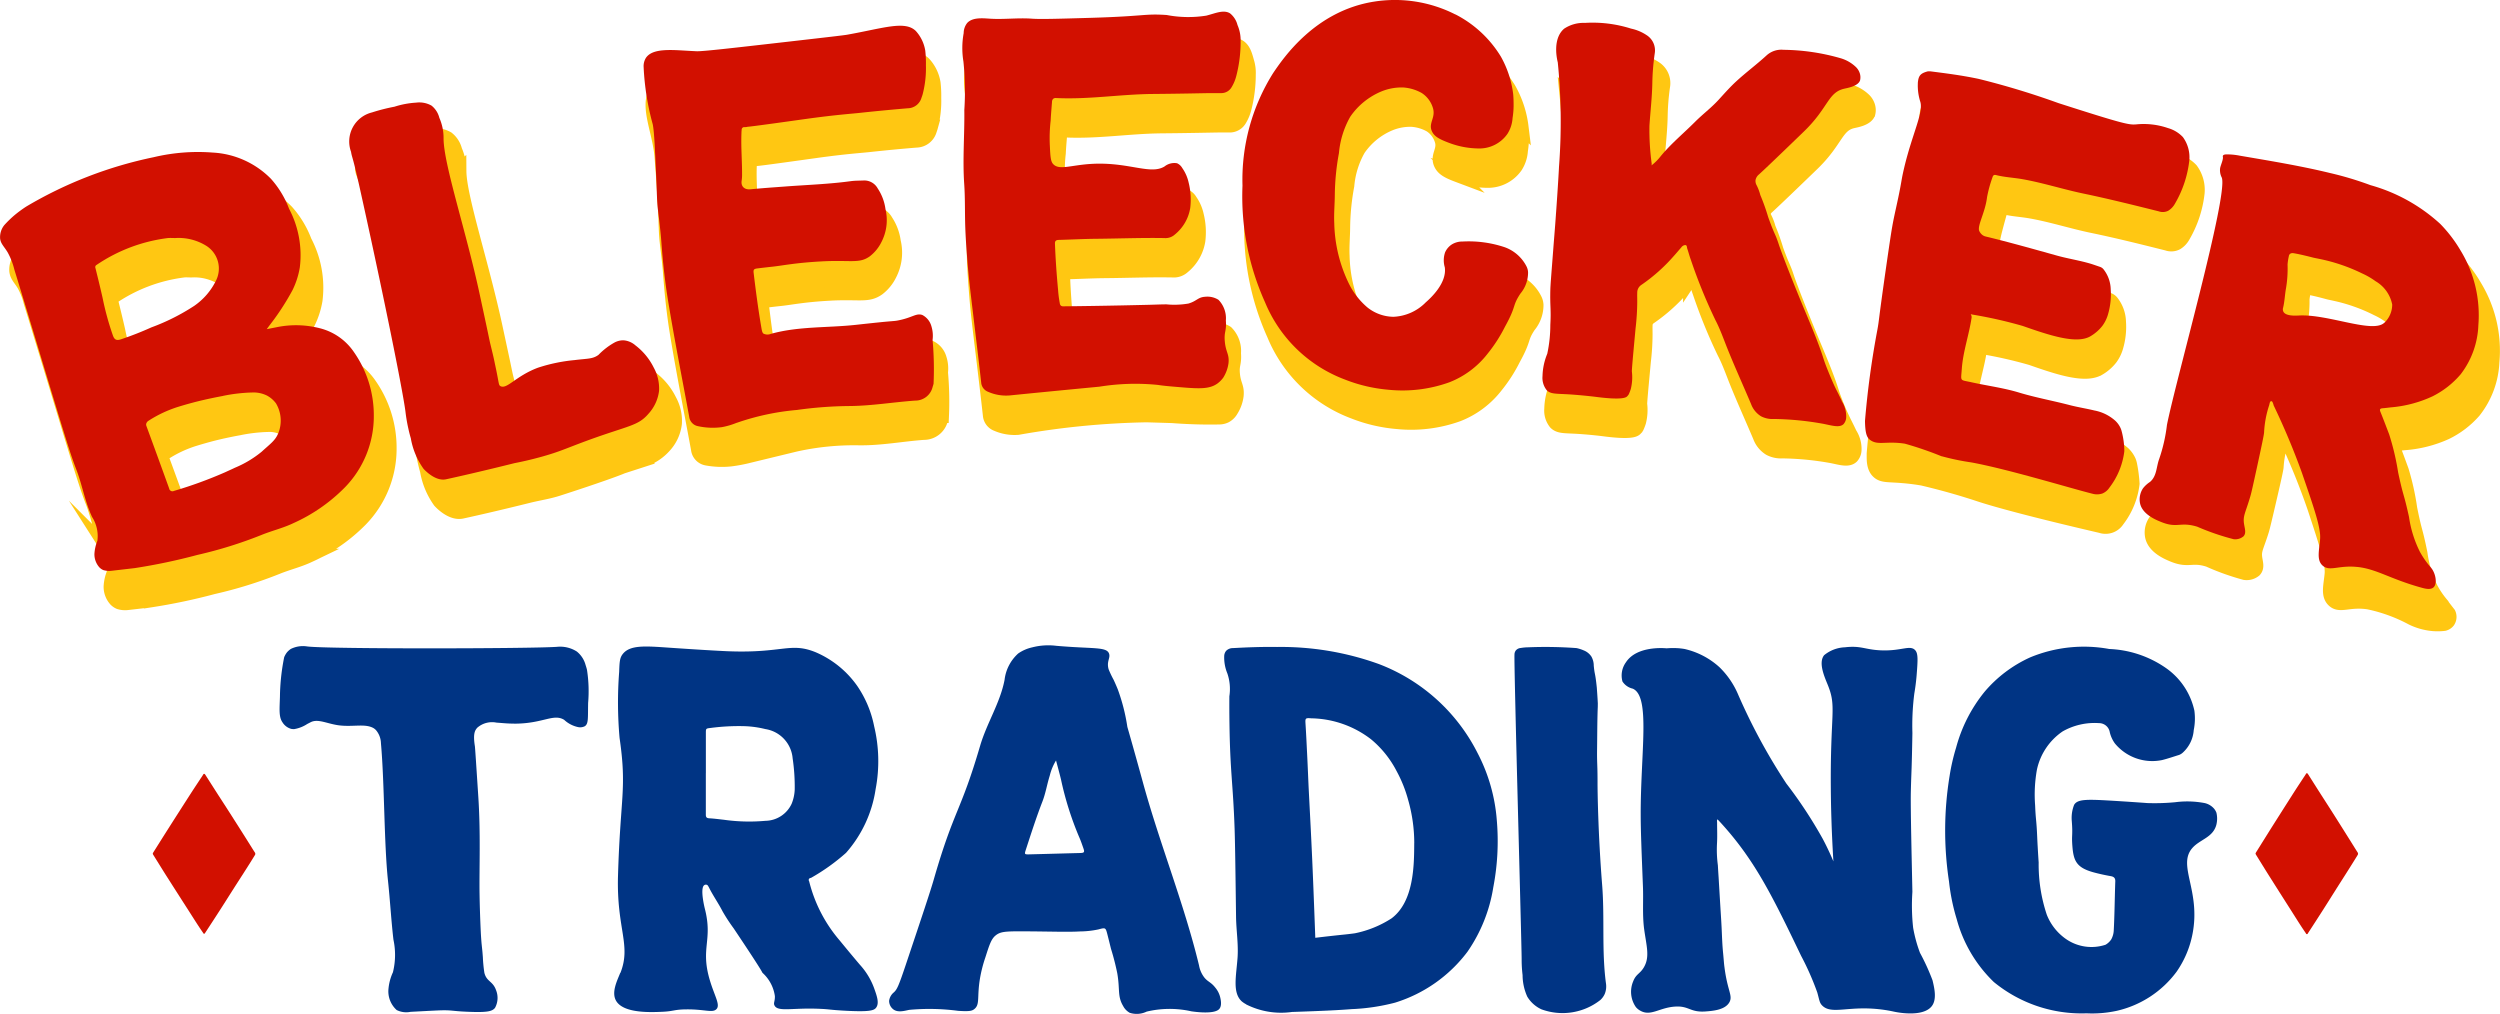 <svg xmlns="http://www.w3.org/2000/svg" width="184.285" height="74.755" viewBox="0 0 184.285 74.755">
  <g id="Grupo_4256" data-name="Grupo 4256" transform="translate(-74.489 -117.166)">
    <path id="Trazado_1655" data-name="Trazado 1655" d="M99.482,146.156a7.058,7.058,0,0,0-3.188-.09c-.239.043-.477.094-.758.148l.193-.263a18.454,18.454,0,0,0,1.712-2.621,6.086,6.086,0,0,0,.53-1.648,7.338,7.338,0,0,0-.788-4.339,7.047,7.047,0,0,0-1.336-2.21,6.5,6.5,0,0,0-4.3-1.935,14.05,14.05,0,0,0-4.341.341,30.545,30.545,0,0,0-9.4,3.64,9.189,9.189,0,0,0-.878.649,7.779,7.779,0,0,0-.753.737,1.415,1.415,0,0,0-.292.979c.051.375.283.559.55,1a5.117,5.117,0,0,1,.5,1.282c.491,1.573,2.6,8.553,2.961,9.752.805,2.647,1.209,3.971,1.6,4.969.447,1.151.637,2.394,1.169,3.512a2.626,2.626,0,0,1,.39,1.756,3.021,3.021,0,0,0-.219.968,1.448,1.448,0,0,0,.367.99.878.878,0,0,0,.292.2,1.459,1.459,0,0,0,.581.054q.865-.1,1.728-.2a43.157,43.157,0,0,0,4.616-.972,31.239,31.239,0,0,0,4.722-1.47c.782-.318,1.609-.51,2.374-.878a12.505,12.505,0,0,0,3.76-2.607,7.511,7.511,0,0,0,2.157-5.317,8.137,8.137,0,0,0-1.462-4.675,4.29,4.29,0,0,0-2.485-1.755m-14.7.814c-.323.1-.473.041-.589-.265a21.071,21.071,0,0,1-.769-2.807c-.165-.728-.343-1.454-.523-2.179a.182.182,0,0,1,.084-.233,12,12,0,0,1,5.258-1.979c.186-.017.375,0,.563,0a3.883,3.883,0,0,1,2.2.535,1.98,1.98,0,0,1,.759,2.646,4.844,4.844,0,0,1-1.587,1.821,15.46,15.46,0,0,1-3.151,1.583,23.762,23.762,0,0,1-2.246.881m11.6,6.933c-.225.543-.612.789-1.219,1.351a7.831,7.831,0,0,1-1.985,1.185c-.222.11-.213.1-.713.331a31.493,31.493,0,0,1-3.772,1.374.3.3,0,0,1-.226,0,.3.3,0,0,1-.122-.176q-.828-2.3-1.671-4.588a.316.316,0,0,1-.022-.179.38.38,0,0,1,.157-.216,8.921,8.921,0,0,1,2.227-1.045c.452-.139.9-.262.968-.281l.053-.014c1.1-.3,2.254-.5,2.254-.5a12.1,12.1,0,0,1,2.123-.249,2.242,2.242,0,0,1,1.1.217,2,2,0,0,1,.684.585,2.484,2.484,0,0,1,.162,2.212" transform="translate(-0.207 -2.388)" fill="#ffc712"/>
    <path id="Trazado_1656" data-name="Trazado 1656" d="M99.482,146.156a7.058,7.058,0,0,0-3.188-.09c-.239.043-.477.094-.758.148l.193-.263a18.454,18.454,0,0,0,1.712-2.621,6.086,6.086,0,0,0,.53-1.648,7.338,7.338,0,0,0-.788-4.339,7.047,7.047,0,0,0-1.336-2.21,6.5,6.5,0,0,0-4.3-1.935,14.05,14.05,0,0,0-4.341.341,30.545,30.545,0,0,0-9.4,3.64,9.189,9.189,0,0,0-.878.649,7.779,7.779,0,0,0-.753.737,1.415,1.415,0,0,0-.292.979c.051.375.283.559.55,1a5.117,5.117,0,0,1,.5,1.282c.491,1.573,2.6,8.553,2.961,9.752.805,2.647,1.209,3.971,1.6,4.969.447,1.151.637,2.394,1.169,3.512a2.626,2.626,0,0,1,.39,1.756,3.021,3.021,0,0,0-.219.968,1.448,1.448,0,0,0,.367.99.878.878,0,0,0,.292.2,1.459,1.459,0,0,0,.581.054q.865-.1,1.728-.2a43.157,43.157,0,0,0,4.616-.972,31.239,31.239,0,0,0,4.722-1.47c.782-.318,1.609-.51,2.374-.878a12.505,12.505,0,0,0,3.76-2.607,7.511,7.511,0,0,0,2.157-5.317,8.137,8.137,0,0,0-1.462-4.675A4.29,4.29,0,0,0,99.482,146.156Zm-14.7.814c-.323.1-.473.041-.589-.265a21.071,21.071,0,0,1-.769-2.807c-.165-.728-.343-1.454-.523-2.179a.182.182,0,0,1,.084-.233,12,12,0,0,1,5.258-1.979c.186-.017.375,0,.563,0a3.883,3.883,0,0,1,2.2.535,1.98,1.98,0,0,1,.759,2.646,4.844,4.844,0,0,1-1.587,1.821,15.46,15.46,0,0,1-3.151,1.583A23.762,23.762,0,0,1,84.785,146.97Zm11.6,6.933c-.225.543-.612.789-1.219,1.351a7.831,7.831,0,0,1-1.985,1.185c-.222.11-.213.1-.713.331a31.493,31.493,0,0,1-3.772,1.374.3.3,0,0,1-.226,0,.3.3,0,0,1-.122-.176q-.828-2.3-1.671-4.588a.316.316,0,0,1-.022-.179.38.38,0,0,1,.157-.216,8.921,8.921,0,0,1,2.227-1.045c.452-.139.9-.262.968-.281l.053-.014c1.1-.3,2.254-.5,2.254-.5a12.1,12.1,0,0,1,2.123-.249,2.242,2.242,0,0,1,1.1.217,2,2,0,0,1,.684.585A2.484,2.484,0,0,1,96.383,153.9Z" transform="translate(-0.207 -2.388)" fill="none" stroke="#ffc712" stroke-miterlimit="10" stroke-width="1"/>
    <path id="Trazado_1657" data-name="Trazado 1657" d="M284.833,140.767a10.017,10.017,0,0,0-1.464-1.961,12.629,12.629,0,0,0-5.1-2.917,24.238,24.238,0,0,0-3.026-.947c-2.172-.556-4.384-.942-6.591-1.35a4.751,4.751,0,0,0-.987-.1c-.138,0-.275.042-.246.171.04.186-.162.586-.214.828a1.185,1.185,0,0,0,.113.713c.457,1.324-3.592,14.884-4.292,18.17a12.028,12.028,0,0,1-.607,2.507c-.227.586-.185,1.259-.7,1.683a2.153,2.153,0,0,0-.521.463,1.476,1.476,0,0,0-.235,1.093c.157.832,1.169,1.249,1.568,1.415,1.172.484,1.374-.032,2.625.369a17.893,17.893,0,0,0,2.669.955.95.95,0,0,0,.73-.2l.021-.024c.2-.236.076-.562.03-.911-.078-.595.127-.81.5-2.011.086-.28.228-.891.513-2.112.37-1.588.546-2.382.562-2.559a7.594,7.594,0,0,1,.4-2.011c.043-.115.04-.311.173-.309.088,0,.147.256.161.314a52.539,52.539,0,0,1,2.012,4.987c.9,2.727,1.347,4.09,1.278,4.893-.072.828-.3,1.543.149,1.963.492.464,1.128-.062,2.57.145a11.863,11.863,0,0,1,3.2,1.161,4.462,4.462,0,0,0,1.566.441,4.131,4.131,0,0,0,.829-.014.575.575,0,0,0,.308-.2.6.6,0,0,0,.048-.583c-.373-.48-.541-.7-.534-.707a6.609,6.609,0,0,1-.784-1.159,8.4,8.4,0,0,1-.77-2.573c-.38-1.869-.376-1.406-.753-3.287a18.809,18.809,0,0,0-.623-2.815c-.205-.558-.407-1.118-.624-1.672-.066-.17-.037-.249.166-.263s.407-.037.611-.059a9.026,9.026,0,0,0,3.088-.779,6.584,6.584,0,0,0,2.092-1.6,6.324,6.324,0,0,0,1.345-3.617,9.142,9.142,0,0,0-1.25-5.522m-5.661,5.271c-.982.968-3.392.668-6-.635-.39-.029-.77-.139-1.16-.158a.376.376,0,0,1-.273-.1.323.323,0,0,1-.025-.278c.129-.474.145-.969.24-1.449a8.8,8.8,0,0,0,.138-1.753,4.365,4.365,0,0,1,.1-.6.284.284,0,0,1,.1-.188.357.357,0,0,1,.263-.036c.478.081,1.32.311,1.363.323.216.059.256.058.538.122a12.964,12.964,0,0,1,3.112,1.1,5.4,5.4,0,0,1,.988.592,2.554,2.554,0,0,1,1.2,1.731,1.879,1.879,0,0,1-.588,1.331" transform="translate(-27.859 -2.439)" fill="#ffc712"/>
    <path id="Trazado_1658" data-name="Trazado 1658" d="M284.833,140.767a10.017,10.017,0,0,0-1.464-1.961,12.629,12.629,0,0,0-5.1-2.917,24.238,24.238,0,0,0-3.026-.947c-2.172-.556-4.384-.942-6.591-1.35a4.751,4.751,0,0,0-.987-.1c-.138,0-.275.042-.246.171.04.186-.162.586-.214.828a1.185,1.185,0,0,0,.113.713c.457,1.324-3.592,14.884-4.292,18.17a12.028,12.028,0,0,1-.607,2.507c-.227.586-.185,1.259-.7,1.683a2.153,2.153,0,0,0-.521.463,1.476,1.476,0,0,0-.235,1.093c.157.832,1.169,1.249,1.568,1.415,1.172.484,1.374-.032,2.625.369a17.893,17.893,0,0,0,2.669.955.95.95,0,0,0,.73-.2l.021-.024c.2-.236.076-.562.03-.911-.078-.595.127-.81.5-2.011.086-.28.228-.891.513-2.112.37-1.588.546-2.382.562-2.559a7.594,7.594,0,0,1,.4-2.011c.043-.115.04-.311.173-.309.088,0,.147.256.161.314a52.539,52.539,0,0,1,2.012,4.987c.9,2.727,1.347,4.09,1.278,4.893-.072.828-.3,1.543.149,1.963.492.464,1.128-.062,2.57.145a11.863,11.863,0,0,1,3.2,1.161,4.462,4.462,0,0,0,1.566.441,4.131,4.131,0,0,0,.829-.014.575.575,0,0,0,.308-.2.6.6,0,0,0,.048-.583c-.373-.48-.541-.7-.534-.707a6.609,6.609,0,0,1-.784-1.159,8.4,8.4,0,0,1-.77-2.573c-.38-1.869-.376-1.406-.753-3.287a18.809,18.809,0,0,0-.623-2.815c-.205-.558-.407-1.118-.624-1.672-.066-.17-.037-.249.166-.263s.407-.037.611-.059a9.026,9.026,0,0,0,3.088-.779,6.584,6.584,0,0,0,2.092-1.6,6.324,6.324,0,0,0,1.345-3.617A9.142,9.142,0,0,0,284.833,140.767Zm-5.661,5.271c-.982.968-3.392.668-6-.635-.39-.029-.77-.139-1.16-.158a.376.376,0,0,1-.273-.1.323.323,0,0,1-.025-.278c.129-.474.145-.969.24-1.449a8.8,8.8,0,0,0,.138-1.753,4.365,4.365,0,0,1,.1-.6.284.284,0,0,1,.1-.188.357.357,0,0,1,.263-.036c.478.081,1.32.311,1.363.323.216.059.256.058.538.122a12.964,12.964,0,0,1,3.112,1.1,5.4,5.4,0,0,1,.988.592,2.554,2.554,0,0,1,1.2,1.731A1.879,1.879,0,0,1,279.172,146.038Z" transform="translate(-27.859 -2.439)" fill="none" stroke="#ffc712" stroke-miterlimit="10" stroke-width="1"/>
    <path id="Trazado_1659" data-name="Trazado 1659" d="M255.705,152.5a1.893,1.893,0,0,0-.4-.572,3.184,3.184,0,0,0-1.535-.758c-.608-.148-1.23-.244-1.835-.4-1.241-.322-2.5-.55-3.734-.925-1.133-.344-2.326-.5-3.487-.754-.9-.2-.793-.034-.727-.988.086-1.258.532-2.51.719-3.759.041-.276-.2-.305.075-.243a32.709,32.709,0,0,1,3.689.833c1.95.681,3.927,1.351,4.964.783a3.114,3.114,0,0,0,.921-.794,2.66,2.66,0,0,0,.409-.84,5.244,5.244,0,0,0,.2-1.851,2.469,2.469,0,0,0-.521-1.459.567.567,0,0,0-.26-.189c-.23-.077-.458-.161-.689-.232-.817-.249-1.665-.375-2.487-.6-1.756-.488-3.51-.987-5.284-1.414-.333-.08-.239-.184-.27-.521a1.567,1.567,0,0,1-.02-.6c.168-.585.263-1.187.417-1.775.124-.477.255-.953.388-1.427.035-.123.091-.241.261-.2.632.159,1.285.185,1.925.3,1.545.269,3.036.758,4.569,1.075,1.847.383,3.679.84,5.509,1.3a.88.88,0,0,0,.706-.044,1.387,1.387,0,0,0,.48-.5,8.082,8.082,0,0,0,1.073-3.225,2.521,2.521,0,0,0-.478-1.706,2.413,2.413,0,0,0-1.088-.658,5.506,5.506,0,0,0-2.34-.276c-.518.048-.884-.006-5.747-1.569a58.514,58.514,0,0,0-5.893-1.787c-1.251-.263-2.323-.4-3.5-.549a1.077,1.077,0,0,0-.253,0c-.526.145-.668.312-.717.845l0,.046a3.922,3.922,0,0,0,.177,1.33c.26.786-.589,2.371-1.181,4.87-.231.975-.162.891-.441,2.222-.236,1.125-.342,1.52-.5,2.468-.037.23-.111.677-.373,2.507-.637,4.44-.513,3.915-.664,4.756a65.16,65.16,0,0,0-.913,6.716c.005.378-.055,1.049.378,1.4.325.268.723.2,1.761.287.639.051,1.152.13,1.473.185,1.809.426,3.251.869,4.222,1.191,1.067.353,3.669,1.084,8.935,2.308a1.066,1.066,0,0,0,1.24-.438,5.5,5.5,0,0,0,1.107-2.7,10.216,10.216,0,0,0-.187-1.428,1.529,1.529,0,0,0-.077-.238" transform="translate(-24.26 -1.345)" fill="#ffc712"/>
    <path id="Trazado_1660" data-name="Trazado 1660" d="M255.705,152.5a1.893,1.893,0,0,0-.4-.572,3.184,3.184,0,0,0-1.535-.758c-.608-.148-1.23-.244-1.835-.4-1.241-.322-2.5-.55-3.734-.925-1.133-.344-2.326-.5-3.487-.754-.9-.2-.793-.034-.727-.988.086-1.258.532-2.51.719-3.759.041-.276-.2-.305.075-.243a32.709,32.709,0,0,1,3.689.833c1.95.681,3.927,1.351,4.964.783a3.114,3.114,0,0,0,.921-.794,2.66,2.66,0,0,0,.409-.84,5.244,5.244,0,0,0,.2-1.851,2.469,2.469,0,0,0-.521-1.459.567.567,0,0,0-.26-.189c-.23-.077-.458-.161-.689-.232-.817-.249-1.665-.375-2.487-.6-1.756-.488-3.51-.987-5.284-1.414-.333-.08-.239-.184-.27-.521a1.567,1.567,0,0,1-.02-.6c.168-.585.263-1.187.417-1.775.124-.477.255-.953.388-1.427.035-.123.091-.241.261-.2.632.159,1.285.185,1.925.3,1.545.269,3.036.758,4.569,1.075,1.847.383,3.679.84,5.509,1.3a.88.88,0,0,0,.706-.044,1.387,1.387,0,0,0,.48-.5,8.082,8.082,0,0,0,1.073-3.225,2.521,2.521,0,0,0-.478-1.706,2.413,2.413,0,0,0-1.088-.658,5.506,5.506,0,0,0-2.34-.276c-.518.048-.884-.006-5.747-1.569a58.514,58.514,0,0,0-5.893-1.787c-1.251-.263-2.323-.4-3.5-.549a1.077,1.077,0,0,0-.253,0c-.526.145-.668.312-.717.845l0,.046a3.922,3.922,0,0,0,.177,1.33c.26.786-.589,2.371-1.181,4.87-.231.975-.162.891-.441,2.222-.236,1.125-.342,1.52-.5,2.468-.037.23-.111.677-.373,2.507-.637,4.44-.513,3.915-.664,4.756a65.16,65.16,0,0,0-.913,6.716c.005.378-.055,1.049.378,1.4.325.268.723.2,1.761.287.639.051,1.152.13,1.473.185,1.809.426,3.251.869,4.222,1.191,1.067.353,3.669,1.084,8.935,2.308a1.066,1.066,0,0,0,1.24-.438,5.5,5.5,0,0,0,1.107-2.7,10.216,10.216,0,0,0-.187-1.428A1.529,1.529,0,0,0,255.705,152.5Z" transform="translate(-24.26 -1.345)" fill="none" stroke="#ffc712" stroke-miterlimit="10" stroke-width="1"/>
    <path id="Trazado_1661" data-name="Trazado 1661" d="M152.218,144.358a1.324,1.324,0,0,0-.662-.822c-.448-.171-.737.2-1.8.4-.226.043-.258.034-.979.1,0,0-.476.043-2.125.224-2.09.229-4.255.1-6.273.668a.656.656,0,0,1-.536-.022c-.1-.07-.122-.225-.174-.536-.22-1.306-.392-2.618-.551-3.933-.03-.247.017-.3.288-.338q.547-.068,1.1-.127c.783-.085,1.685-.286,3.643-.39,2.155-.116,2.758.187,3.539-.378a3,3,0,0,0,.849-1.044,3.493,3.493,0,0,0,.3-2.425,3.61,3.61,0,0,0-.571-1.527,1.13,1.13,0,0,0-1-.59c-.328.017-.66.007-.985.051-1.631.223-3.276.273-4.915.4-.828.064-1.655.122-2.481.2-.432.043-.714-.2-.65-.628a3.161,3.161,0,0,0,.031-.482c0-.993-.083-1.984-.047-2.978,0-.1.006-.2.017-.3a.188.188,0,0,1,.213-.194.81.81,0,0,0,.232-.027c.252-.007,3.624-.484,4.346-.583,2.149-.3,3.228-.367,3.881-.436,1.188-.128,2.378-.245,3.57-.341a1.074,1.074,0,0,0,1.015-.777c.034-.094.066-.19.092-.286a7.571,7.571,0,0,0,.233-2.105,8.388,8.388,0,0,0-.048-1.084,2.823,2.823,0,0,0-.7-1.449c-.8-.785-2.415-.192-5.046.276-1.392.248-2.81.324-4.215.5-3.419.417-4.433.86-6.195.747-.6-.039-1.206-.008-1.808-.04-1.17-.064-1.861-.176-2.327.246a1.223,1.223,0,0,0-.317.494c-.466,1.227.374,2.844.521,4.657q.175,2.151.275,4.307c.031.669.032,1.341.11,2,.093.8.193,1.59.252,2.388.106,1.443.26,2.882.494,4.311.469,2.858,1.033,5.7,1.557,8.547a.8.8,0,0,0,.643.7,6.146,6.146,0,0,0,1.766.073,11.315,11.315,0,0,0,1.426-.273l3.38-.82a19.974,19.974,0,0,1,4.619-.467c1.613.031,3.213-.285,4.821-.4a1.311,1.311,0,0,0,1.295-1.022c0-.011.04-.111.066-.222a23.9,23.9,0,0,0-.073-3.227,2.359,2.359,0,0,0-.088-1.016" transform="translate(-8.446 -0.754)" fill="#ffc712"/>
    <path id="Trazado_1662" data-name="Trazado 1662" d="M152.218,144.358a1.324,1.324,0,0,0-.662-.822c-.448-.171-.737.2-1.8.4-.226.043-.258.034-.979.1,0,0-.476.043-2.125.224-2.09.229-4.255.1-6.273.668a.656.656,0,0,1-.536-.022c-.1-.07-.122-.225-.174-.536-.22-1.306-.392-2.618-.551-3.933-.03-.247.017-.3.288-.338q.547-.068,1.1-.127c.783-.085,1.685-.286,3.643-.39,2.155-.116,2.758.187,3.539-.378a3,3,0,0,0,.849-1.044,3.493,3.493,0,0,0,.3-2.425,3.61,3.61,0,0,0-.571-1.527,1.13,1.13,0,0,0-1-.59c-.328.017-.66.007-.985.051-1.631.223-3.276.273-4.915.4-.828.064-1.655.122-2.481.2-.432.043-.714-.2-.65-.628a3.161,3.161,0,0,0,.031-.482c0-.993-.083-1.984-.047-2.978,0-.1.006-.2.017-.3a.188.188,0,0,1,.213-.194.81.81,0,0,0,.232-.027c.252-.007,3.624-.484,4.346-.583,2.149-.3,3.228-.367,3.881-.436,1.188-.128,2.378-.245,3.57-.341a1.074,1.074,0,0,0,1.015-.777c.034-.094.066-.19.092-.286a7.571,7.571,0,0,0,.233-2.105,8.388,8.388,0,0,0-.048-1.084,2.823,2.823,0,0,0-.7-1.449c-.8-.785-2.415-.192-5.046.276-1.392.248-2.81.324-4.215.5-3.419.417-4.433.86-6.195.747-.6-.039-1.206-.008-1.808-.04-1.17-.064-1.861-.176-2.327.246a1.223,1.223,0,0,0-.317.494c-.466,1.227.374,2.844.521,4.657q.175,2.151.275,4.307c.031.669.032,1.341.11,2,.093.8.193,1.59.252,2.388.106,1.443.26,2.882.494,4.311.469,2.858,1.033,5.7,1.557,8.547a.8.8,0,0,0,.643.7,6.146,6.146,0,0,0,1.766.073,11.315,11.315,0,0,0,1.426-.273l3.38-.82a19.974,19.974,0,0,1,4.619-.467c1.613.031,3.213-.285,4.821-.4a1.311,1.311,0,0,0,1.295-1.022c0-.011.04-.111.066-.222a23.9,23.9,0,0,0-.073-3.227A2.359,2.359,0,0,0,152.218,144.358Z" transform="translate(-8.446 -0.754)" fill="none" stroke="#ffc712" stroke-miterlimit="10" stroke-width="1"/>
    <path id="Trazado_1663" data-name="Trazado 1663" d="M178.355,121.131c-.16-.081-.323-.19-1.753.168a8.511,8.511,0,0,1-2.923-.048c-1.67-.11-1.518.09-5.6.21-2.464.072-3.7.108-4.331.061-1.029-.075-2.067.069-3.1,0-.554-.037-1.283-.106-1.671.32a1.21,1.21,0,0,0-.257.745,6.076,6.076,0,0,0-.019,2.1,21.2,21.2,0,0,1,.066,3.58c.024,1.817-.134,3.633-.008,5.45.077,1.107.038,2.217.083,3.325.035.846.1,1.69.167,2.534.1,1.227.254,2.449.4,3.672.205,1.7.413,3.391.6,5.089a.8.8,0,0,0,.523.7,3.287,3.287,0,0,0,1.562.265,60.22,60.22,0,0,1,9.487-.926c1.9.057,1.914.059,1.914.059s1.636.141,3.441.1a1.066,1.066,0,0,0,.476-.113,1.114,1.114,0,0,0,.43-.43,2.675,2.675,0,0,0,.39-1.073c.069-.684-.2-.782-.273-1.607-.065-.728.138-.727.078-1.532a1.947,1.947,0,0,0-.546-1.532,1.523,1.523,0,0,0-.974-.224c-.549.037-.61.32-1.236.5a6.058,6.058,0,0,1-1.633.06c-.423,0-.846.023-1.269.033,0,0-3.408.088-6.335.112a.251.251,0,0,1-.162-.045.272.272,0,0,1-.085-.168,8.919,8.919,0,0,1-.129-1.006c-.1-1.127-.186-2.255-.228-3.385-.008-.213.081-.286.288-.292.924-.024,1.847-.075,2.771-.083,1.67-.014,3.339-.083,5.008-.052a1.019,1.019,0,0,0,.775-.266,3.166,3.166,0,0,0,1.128-1.944,5.143,5.143,0,0,0-.115-1.879,2.95,2.95,0,0,0-.471-1.075.828.828,0,0,0-.386-.352,1.165,1.165,0,0,0-.92.236c-1.046.648-2.669-.355-5.415-.187-1.539.094-2.37.491-2.805,0-.181-.2-.2-.591-.236-1.365a11.282,11.282,0,0,1,.061-1.823c.021-.461.064-.921.1-1.381a.318.318,0,0,1,.089-.231.3.3,0,0,1,.214-.055c2.375.122,4.75-.276,7.128-.3,2-.017,3.671-.057,4.231-.064.259,0,.518-.006.777,0a.872.872,0,0,0,.8-.435,3.049,3.049,0,0,0,.347-.83,10.038,10.038,0,0,0,.318-2.514,2.77,2.77,0,0,0-.126-.96c-.14-.487-.272-.947-.652-1.139" transform="translate(-12.57 -0.58)" fill="#ffc712"/>
    <path id="Trazado_1664" data-name="Trazado 1664" d="M178.355,121.131c-.16-.081-.323-.19-1.753.168a8.511,8.511,0,0,1-2.923-.048c-1.67-.11-1.518.09-5.6.21-2.464.072-3.7.108-4.331.061-1.029-.075-2.067.069-3.1,0-.554-.037-1.283-.106-1.671.32a1.21,1.21,0,0,0-.257.745,6.076,6.076,0,0,0-.019,2.1,21.2,21.2,0,0,1,.066,3.58c.024,1.817-.134,3.633-.008,5.45.077,1.107.038,2.217.083,3.325.035.846.1,1.69.167,2.534.1,1.227.254,2.449.4,3.672.205,1.7.413,3.391.6,5.089a.8.8,0,0,0,.523.7,3.287,3.287,0,0,0,1.562.265,60.22,60.22,0,0,1,9.487-.926c1.9.057,1.914.059,1.914.059s1.636.141,3.441.1a1.066,1.066,0,0,0,.476-.113,1.114,1.114,0,0,0,.43-.43,2.675,2.675,0,0,0,.39-1.073c.069-.684-.2-.782-.273-1.607-.065-.728.138-.727.078-1.532a1.947,1.947,0,0,0-.546-1.532,1.523,1.523,0,0,0-.974-.224c-.549.037-.61.32-1.236.5a6.058,6.058,0,0,1-1.633.06c-.423,0-.846.023-1.269.033,0,0-3.408.088-6.335.112a.251.251,0,0,1-.162-.045.272.272,0,0,1-.085-.168,8.919,8.919,0,0,1-.129-1.006c-.1-1.127-.186-2.255-.228-3.385-.008-.213.081-.286.288-.292.924-.024,1.847-.075,2.771-.083,1.67-.014,3.339-.083,5.008-.052a1.019,1.019,0,0,0,.775-.266,3.166,3.166,0,0,0,1.128-1.944,5.143,5.143,0,0,0-.115-1.879,2.95,2.95,0,0,0-.471-1.075.828.828,0,0,0-.386-.352,1.165,1.165,0,0,0-.92.236c-1.046.648-2.669-.355-5.415-.187-1.539.094-2.37.491-2.805,0-.181-.2-.2-.591-.236-1.365a11.282,11.282,0,0,1,.061-1.823c.021-.461.064-.921.1-1.381a.318.318,0,0,1,.089-.231.3.3,0,0,1,.214-.055c2.375.122,4.75-.276,7.128-.3,2-.017,3.671-.057,4.231-.064.259,0,.518-.006.777,0a.872.872,0,0,0,.8-.435,3.049,3.049,0,0,0,.347-.83,10.038,10.038,0,0,0,.318-2.514,2.77,2.77,0,0,0-.126-.96C178.868,121.782,178.735,121.323,178.355,121.131Z" transform="translate(-12.57 -0.58)" fill="none" stroke="#ffc712" stroke-miterlimit="10" stroke-width="1"/>
    <path id="Trazado_1665" data-name="Trazado 1665" d="M232.022,125.245a2.71,2.71,0,0,0-1.168-.667,15.72,15.72,0,0,0-4.169-.612,1.622,1.622,0,0,0-1.276.428c-.709.652-1.487,1.228-2.2,1.88-.471.432-.891.909-1.32,1.38-.535.586-1.176,1.062-1.736,1.624-.844.846-1.773,1.611-2.536,2.537a3.706,3.706,0,0,1-.619.629c-.129.1-.023.094-.04-.094a18.319,18.319,0,0,1-.164-2.792c.066-1.036.19-2.069.211-3.108a17.3,17.3,0,0,1,.177-2.208,1.334,1.334,0,0,0-.585-1.35,3.321,3.321,0,0,0-1.16-.488,20.845,20.845,0,0,0-3.4-.421,4.634,4.634,0,0,1-.883-.017s-.572.387-.646.441c-.748.537-.472,2.485-.472,2.485a44.081,44.081,0,0,1,.088,7.712c-.005.1-.087,1.518-.2,3.162l-.028.386c-.06.867-.135,1.733-.2,2.6-.128,1.682-.2,2.523-.21,2.923-.027,1.284.068,1.362,0,2.569a10.22,10.22,0,0,1-.226,2.128,4.547,4.547,0,0,0-.35,1.644,1.449,1.449,0,0,0,.311,1.046c.287.283.647.248,1.6.3,0,0,1,.054,2.114.2.256.032,1.923.25,2.208-.045a1.047,1.047,0,0,0,.121-.151,3.6,3.6,0,0,0,.151-.393,3.556,3.556,0,0,0,.082-1.288c-.014-.107.081-1.127.27-3.168a17.69,17.69,0,0,0,.125-2c0-.215-.008-.431,0-.646a.668.668,0,0,1,.3-.572,12.7,12.7,0,0,0,2.382-2.118c.194-.213.377-.434.566-.649a.389.389,0,0,1,.293-.173c.139.012.113.167.145.261.094.27.162.549.262.815a38.958,38.958,0,0,0,1.808,4.435c.361.689.617,1.432.908,2.155.549,1.361,1.157,2.7,1.728,4.048a1.78,1.78,0,0,0,.733.9,1.825,1.825,0,0,0,.956.2,21.861,21.861,0,0,1,3.667.362c.623.128,1.164.3,1.456.021a.792.792,0,0,0,.2-.51,2.079,2.079,0,0,0-.33-1.193c-.316-.665-.4-.8-.584-1.2-.242-.515-.4-.917-.522-1.243-.259-.671-.206-.632-.494-1.428-.307-.843-.639-1.636-.944-2.365-.033-.078-.037-.089-.077-.183-.874-2.079-1.788-4.407-2.024-5.133-.018-.054-.077-.248-.179-.5-.136-.342-.235-.5-.6-1.506a15.7,15.7,0,0,0-.577-1.616,3.64,3.64,0,0,0-.29-.756.617.617,0,0,1-.062-.357.7.7,0,0,1,.244-.4c.552-.492,3.265-3.118,3.338-3.189,1.794-1.737,1.747-2.861,2.961-3.139.248-.056,1.026-.187,1.163-.618a.969.969,0,0,0-.037-.561,1.135,1.135,0,0,0-.261-.407" transform="translate(-20.085 -0.717)" fill="#ffc712"/>
    <path id="Trazado_1666" data-name="Trazado 1666" d="M232.022,125.245a2.71,2.71,0,0,0-1.168-.667,15.72,15.72,0,0,0-4.169-.612,1.622,1.622,0,0,0-1.276.428c-.709.652-1.487,1.228-2.2,1.88-.471.432-.891.909-1.32,1.38-.535.586-1.176,1.062-1.736,1.624-.844.846-1.773,1.611-2.536,2.537a3.706,3.706,0,0,1-.619.629c-.129.1-.023.094-.04-.094a18.319,18.319,0,0,1-.164-2.792c.066-1.036.19-2.069.211-3.108a17.3,17.3,0,0,1,.177-2.208,1.334,1.334,0,0,0-.585-1.35,3.321,3.321,0,0,0-1.16-.488,20.845,20.845,0,0,0-3.4-.421,4.634,4.634,0,0,1-.883-.017s-.572.387-.646.441c-.748.537-.472,2.485-.472,2.485a44.081,44.081,0,0,1,.088,7.712c-.005.1-.087,1.518-.2,3.162l-.028.386c-.06.867-.135,1.733-.2,2.6-.128,1.682-.2,2.523-.21,2.923-.027,1.284.068,1.362,0,2.569a10.22,10.22,0,0,1-.226,2.128,4.547,4.547,0,0,0-.35,1.644,1.449,1.449,0,0,0,.311,1.046c.287.283.647.248,1.6.3,0,0,1,.054,2.114.2.256.032,1.923.25,2.208-.045a1.047,1.047,0,0,0,.121-.151,3.6,3.6,0,0,0,.151-.393,3.556,3.556,0,0,0,.082-1.288c-.014-.107.081-1.127.27-3.168a17.69,17.69,0,0,0,.125-2c0-.215-.008-.431,0-.646a.668.668,0,0,1,.3-.572,12.7,12.7,0,0,0,2.382-2.118c.194-.213.377-.434.566-.649a.389.389,0,0,1,.293-.173c.139.012.113.167.145.261.094.27.162.549.262.815a38.958,38.958,0,0,0,1.808,4.435c.361.689.617,1.432.908,2.155.549,1.361,1.157,2.7,1.728,4.048a1.78,1.78,0,0,0,.733.9,1.825,1.825,0,0,0,.956.2,21.861,21.861,0,0,1,3.667.362c.623.128,1.164.3,1.456.021a.792.792,0,0,0,.2-.51,2.079,2.079,0,0,0-.33-1.193c-.316-.665-.4-.8-.584-1.2-.242-.515-.4-.917-.522-1.243-.259-.671-.206-.632-.494-1.428-.307-.843-.639-1.636-.944-2.365-.033-.078-.037-.089-.077-.183-.874-2.079-1.788-4.407-2.024-5.133-.018-.054-.077-.248-.179-.5-.136-.342-.235-.5-.6-1.506a15.7,15.7,0,0,0-.577-1.616,3.64,3.64,0,0,0-.29-.756.617.617,0,0,1-.062-.357.7.7,0,0,1,.244-.4c.552-.492,3.265-3.118,3.338-3.189,1.794-1.737,1.747-2.861,2.961-3.139.248-.056,1.026-.187,1.163-.618a.969.969,0,0,0-.037-.561A1.135,1.135,0,0,0,232.022,125.245Z" transform="translate(-20.085 -0.717)" fill="none" stroke="#ffc712" stroke-miterlimit="10" stroke-width="1"/>
    <path id="Trazado_1667" data-name="Trazado 1667" d="M203.841,139.626a2.911,2.911,0,0,0-1.587-1.406,8.361,8.361,0,0,0-3.123-.425,1.476,1.476,0,0,0-.791.212,1.334,1.334,0,0,0-.5.589,1.815,1.815,0,0,0-.02,1.1c.166,1.187-1.106,2.314-1.4,2.577a3.544,3.544,0,0,1-2.388,1.068,3.135,3.135,0,0,1-1.916-.689,5.456,5.456,0,0,1-1.352-1.728,10.637,10.637,0,0,1-1.093-4.479c-.034-.7.035-1.4.041-2.1a17.787,17.787,0,0,1,.306-3.076,6.544,6.544,0,0,1,.833-2.677,5.194,5.194,0,0,1,2.32-1.874,3.916,3.916,0,0,1,1.6-.281,3.231,3.231,0,0,1,1.347.406,1.985,1.985,0,0,1,.811,1.057c.26.752-.338,1.14-.06,1.757.174.388.535.588,1.27.864a6.289,6.289,0,0,0,2.157.411,2.514,2.514,0,0,0,2.146-1.084,2.457,2.457,0,0,0,.374-1.164,6.071,6.071,0,0,0,.075-1.079s0-.355-.031-.682a7.5,7.5,0,0,0-.908-2.763,8.4,8.4,0,0,0-3.35-3.111,9.832,9.832,0,0,0-6-.941c-4.341.689-6.685,4.164-7.431,5.268a14.772,14.772,0,0,0-2.257,8.291,18.981,18.981,0,0,0,1.663,8.6,10.268,10.268,0,0,0,5.9,5.7,11.328,11.328,0,0,0,3.208.748,10.178,10.178,0,0,0,4.487-.554,6.6,6.6,0,0,0,2.809-2.105,10.937,10.937,0,0,0,1.287-2c.875-1.584.495-1.463,1.13-2.428a2.416,2.416,0,0,0,.566-1.57,1.064,1.064,0,0,0-.116-.438" transform="translate(-16.198 -0.421)" fill="#ffc712"/>
    <path id="Trazado_1668" data-name="Trazado 1668" d="M203.841,139.626a2.911,2.911,0,0,0-1.587-1.406,8.361,8.361,0,0,0-3.123-.425,1.476,1.476,0,0,0-.791.212,1.334,1.334,0,0,0-.5.589,1.815,1.815,0,0,0-.02,1.1c.166,1.187-1.106,2.314-1.4,2.577a3.544,3.544,0,0,1-2.388,1.068,3.135,3.135,0,0,1-1.916-.689,5.456,5.456,0,0,1-1.352-1.728,10.637,10.637,0,0,1-1.093-4.479c-.034-.7.035-1.4.041-2.1a17.787,17.787,0,0,1,.306-3.076,6.544,6.544,0,0,1,.833-2.677,5.194,5.194,0,0,1,2.32-1.874,3.916,3.916,0,0,1,1.6-.281,3.231,3.231,0,0,1,1.347.406,1.985,1.985,0,0,1,.811,1.057c.26.752-.338,1.14-.06,1.757.174.388.535.588,1.27.864a6.289,6.289,0,0,0,2.157.411,2.514,2.514,0,0,0,2.146-1.084,2.457,2.457,0,0,0,.374-1.164,6.071,6.071,0,0,0,.075-1.079s0-.355-.031-.682a7.5,7.5,0,0,0-.908-2.763,8.4,8.4,0,0,0-3.35-3.111,9.832,9.832,0,0,0-6-.941c-4.341.689-6.685,4.164-7.431,5.268a14.772,14.772,0,0,0-2.257,8.291,18.981,18.981,0,0,0,1.663,8.6,10.268,10.268,0,0,0,5.9,5.7,11.328,11.328,0,0,0,3.208.748,10.178,10.178,0,0,0,4.487-.554,6.6,6.6,0,0,0,2.809-2.105,10.937,10.937,0,0,0,1.287-2c.875-1.584.495-1.463,1.13-2.428a2.416,2.416,0,0,0,.566-1.57A1.064,1.064,0,0,0,203.841,139.626Z" transform="translate(-16.198 -0.421)" fill="none" stroke="#ffc712" stroke-miterlimit="10" stroke-width="1"/>
    <path id="Trazado_1669" data-name="Trazado 1669" d="M127.193,146.768a1.5,1.5,0,0,0-.886-.373,1.4,1.4,0,0,0-.635.153,5.148,5.148,0,0,0-1.2.921c-.435.314-.775.262-1.776.386a12.276,12.276,0,0,0-2.689.561c-1.633.611-2.288,1.621-2.762,1.356-.145-.082-.1-.184-.354-1.393-.126-.591-.09-.488-.375-1.646-.079-.323-.141-.651-.21-.976-.191-.9-.388-1.807-.582-2.71-1.011-4.716-2.659-9.6-2.671-11.518a3.687,3.687,0,0,0-.312-1.532,1.66,1.66,0,0,0-.576-.9,1.83,1.83,0,0,0-1.138-.22,6.443,6.443,0,0,0-1.594.3c-1.574.4-1.54.377-1.773.464a7.78,7.78,0,0,0-1.563.8,1.654,1.654,0,0,0-.251.723c-.039.436.142.607.39,1.345.059.176.164.618.374,1.5.094.391.168.719.219.949h0c.609,2.741,1.115,5.1,1.509,6.961,1.261,5.963,1.823,9.014,1.912,9.781a11.319,11.319,0,0,0,.195,1.173c.031.14.094.412.189.746a5.475,5.475,0,0,0,.942,2.258c.093.1.862.923,1.631.774l.031-.007c2.3-.5,5.029-1.185,5.029-1.185.678-.159,1.372-.268,2.032-.481,2.832-.912,4.4-1.489,4.752-1.644l1.676-.543a3.562,3.562,0,0,0,1.427-.969,2.984,2.984,0,0,0,.786-1.7,3.149,3.149,0,0,0-.393-1.711,4.641,4.641,0,0,0-1.35-1.638" transform="translate(-4.684 -1.749)" fill="#ffc712"/>
    <path id="Trazado_1670" data-name="Trazado 1670" d="M127.193,146.768a1.5,1.5,0,0,0-.886-.373,1.4,1.4,0,0,0-.635.153,5.148,5.148,0,0,0-1.2.921c-.435.314-.775.262-1.776.386a12.276,12.276,0,0,0-2.689.561c-1.633.611-2.288,1.621-2.762,1.356-.145-.082-.1-.184-.354-1.393-.126-.591-.09-.488-.375-1.646-.079-.323-.141-.651-.21-.976-.191-.9-.388-1.807-.582-2.71-1.011-4.716-2.659-9.6-2.671-11.518a3.687,3.687,0,0,0-.312-1.532,1.66,1.66,0,0,0-.576-.9,1.83,1.83,0,0,0-1.138-.22,6.443,6.443,0,0,0-1.594.3c-1.574.4-1.54.377-1.773.464a7.78,7.78,0,0,0-1.563.8,1.654,1.654,0,0,0-.251.723c-.039.436.142.607.39,1.345.059.176.164.618.374,1.5.094.391.168.719.219.949h0c.609,2.741,1.115,5.1,1.509,6.961,1.261,5.963,1.823,9.014,1.912,9.781a11.319,11.319,0,0,0,.195,1.173c.031.14.094.412.189.746a5.475,5.475,0,0,0,.942,2.258c.093.1.862.923,1.631.774l.031-.007c2.3-.5,5.029-1.185,5.029-1.185.678-.159,1.372-.268,2.032-.481,2.832-.912,4.4-1.489,4.752-1.644l1.676-.543a3.562,3.562,0,0,0,1.427-.969,2.984,2.984,0,0,0,.786-1.7,3.149,3.149,0,0,0-.393-1.711A4.641,4.641,0,0,0,127.193,146.768Z" transform="translate(-4.684 -1.749)" fill="none" stroke="#ffc712" stroke-miterlimit="10" stroke-width="1"/>
    <path id="Trazado_1671" data-name="Trazado 1671" d="M74.789,135.746a8.023,8.023,0,0,1,.754-.737,9.1,9.1,0,0,1,.878-.648,30.532,30.532,0,0,1,9.4-3.641,14.073,14.073,0,0,1,4.341-.341,6.5,6.5,0,0,1,4.3,1.935,7.028,7.028,0,0,1,1.337,2.21,7.333,7.333,0,0,1,.788,4.34,6.041,6.041,0,0,1-.531,1.647,18.371,18.371,0,0,1-1.711,2.621l-.193.264c.281-.055.519-.1.758-.149a7.07,7.07,0,0,1,3.188.09,4.3,4.3,0,0,1,2.485,1.755,8.13,8.13,0,0,1,1.461,4.675,7.5,7.5,0,0,1-2.156,5.317,12.484,12.484,0,0,1-3.76,2.607c-.764.368-1.592.56-2.373.879a31.467,31.467,0,0,1-4.722,1.47,43.147,43.147,0,0,1-4.616.971q-.864.1-1.728.2a1.475,1.475,0,0,1-.581-.054.869.869,0,0,1-.292-.2,1.448,1.448,0,0,1-.367-.99,3.021,3.021,0,0,1,.219-.968,2.619,2.619,0,0,0-.39-1.756c-.532-1.119-.721-2.361-1.169-3.513-.389-1-.792-2.321-1.6-4.969-.365-1.2-2.47-8.179-2.961-9.751a5.163,5.163,0,0,0-.5-1.283c-.266-.437-.5-.622-.55-1a1.421,1.421,0,0,1,.291-.979M90.925,148.32s-1.153.206-2.254.5l-.053.014c-.066.018-.516.14-.968.28a8.934,8.934,0,0,0-2.228,1.044.385.385,0,0,0-.156.217.31.31,0,0,0,.022.179q.842,2.291,1.671,4.588a.243.243,0,0,0,.349.18,31.573,31.573,0,0,0,3.772-1.375c.5-.232.491-.22.713-.33a7.854,7.854,0,0,0,1.985-1.186c.606-.561.994-.808,1.219-1.351a2.48,2.48,0,0,0-.163-2.211,1.99,1.99,0,0,0-.682-.585,2.25,2.25,0,0,0-1.1-.218,12.11,12.11,0,0,0-2.122.249m-3.5-11.634c-.188,0-.377-.015-.564,0a12,12,0,0,0-5.257,1.979.183.183,0,0,0-.084.234c.18.725.358,1.45.523,2.179a20.972,20.972,0,0,0,.769,2.806c.116.306.265.369.589.266a23.912,23.912,0,0,0,2.246-.881,15.566,15.566,0,0,0,3.151-1.583,4.853,4.853,0,0,0,1.587-1.822,1.98,1.98,0,0,0-.76-2.646,3.871,3.871,0,0,0-2.2-.534" transform="translate(0 -1.967)" fill="#d21000"/>
    <path id="Trazado_1672" data-name="Trazado 1672" d="M275.967,160.96c-1.407-.147-2.047.37-2.571-.111-.452-.415-.236-1.132-.175-1.961.059-.8-.409-2.161-1.344-4.876a53.039,53.039,0,0,0-2.08-4.961c-.015-.058-.078-.312-.166-.313-.134,0-.128.2-.169.311a7.57,7.57,0,0,0-.373,2.016c-.014.177-.18.974-.527,2.566-.268,1.225-.4,1.837-.484,2.118-.352,1.206-.554,1.423-.468,2.018.051.348.178.673-.018.911l-.02.024a.95.95,0,0,1-.726.211,17.989,17.989,0,0,1-2.683-.922c-1.256-.385-1.451.134-2.63-.336-.4-.16-1.418-.565-1.587-1.394a1.477,1.477,0,0,1,.22-1.1,2.107,2.107,0,0,1,.515-.47c.509-.431.458-1.1.677-1.692a12.039,12.039,0,0,0,.573-2.515c.655-3.294,4.517-16.9,4.044-18.221a1.178,1.178,0,0,1-.123-.712c.049-.242.246-.645.2-.83-.03-.128.106-.169.244-.174a4.828,4.828,0,0,1,.989.092c2.212.38,4.429.739,6.608,1.267a24.179,24.179,0,0,1,3.04.909,12.642,12.642,0,0,1,5.138,2.851,10.078,10.078,0,0,1,1.49,1.944,9.156,9.156,0,0,1,1.326,5.506,6.32,6.32,0,0,1-1.3,3.634,6.588,6.588,0,0,1-2.07,1.626,9.042,9.042,0,0,1-3.078.818c-.2.023-.4.05-.609.066s-.232.1-.163.265c.224.552.433,1.109.646,1.665a18.9,18.9,0,0,1,.661,2.806c.4,1.877.391,1.414.8,3.278a8.391,8.391,0,0,0,.8,2.563,6.615,6.615,0,0,0,.8,1.149,1.429,1.429,0,0,1,.128.174c.261.422.349,1.067.073,1.308-.22.192-.624.087-.831.031-2.359-.645-3.333-1.389-4.786-1.542m2.008-18.005.023-.023a1.853,1.853,0,0,0,.546-1.316,2.562,2.562,0,0,0-1.225-1.716,5.511,5.511,0,0,0-1-.579,13,13,0,0,0-3.128-1.064c-.282-.06-.322-.059-.538-.115-.044-.011-.889-.231-1.369-.306a.354.354,0,0,0-.262.039.283.283,0,0,0-.1.189,4.319,4.319,0,0,0-.092.6,8.755,8.755,0,0,1-.114,1.754c-.088.482-.1.978-.219,1.453a.393.393,0,0,0,.028.278c.18.34.929.287,1.156.276,2.179-.105,5.459,1.355,6.29.526" transform="translate(-27.707 -2)" fill="#d21000"/>
    <path id="Trazado_1673" data-name="Trazado 1673" d="M241.766,151.727a25.465,25.465,0,0,0-2.709-.931c-1.392-.216-1.99.151-2.564-.276-.232-.174-.365-.451-.378-1.405a65.161,65.161,0,0,1,.913-6.716c.152-.841.027-.316.664-4.756.264-1.829.336-2.277.373-2.507.156-.948.262-1.342.5-2.467.279-1.332.211-1.247.441-2.223.593-2.5,1.442-4.084,1.181-4.87a3.928,3.928,0,0,1-.177-1.331c0-.023,0-.046,0-.046.048-.533.191-.7.716-.845a1.028,1.028,0,0,1,.253,0c1.175.151,2.247.286,3.5.548a58.577,58.577,0,0,1,5.892,1.787c4.863,1.563,5.228,1.617,5.747,1.569a5.5,5.5,0,0,1,2.34.276,2.416,2.416,0,0,1,1.089.659,2.517,2.517,0,0,1,.477,1.705,8.089,8.089,0,0,1-1.072,3.225,1.406,1.406,0,0,1-.481.5.888.888,0,0,1-.706.044c-1.83-.456-3.662-.914-5.509-1.3-1.534-.317-3.025-.806-4.569-1.075-.64-.111-1.293-.138-1.925-.3-.17-.043-.226.074-.26.2a9.316,9.316,0,0,0-.389,1.428c-.131,1.131-.744,2.121-.573,2.5a.8.8,0,0,0,.224.287.644.644,0,0,0,.224.111c1.773.428,3.527.926,5.284,1.415.822.229,1.67.355,2.486.6.231.071.459.155.689.231a.566.566,0,0,1,.26.189,2.469,2.469,0,0,1,.521,1.459,5.224,5.224,0,0,1-.2,1.851,2.652,2.652,0,0,1-.409.84,3.126,3.126,0,0,1-.92.794c-1.038.568-3.014-.1-4.965-.783a32.724,32.724,0,0,0-3.688-.833c-.276-.061-.035-.032-.076.243-.186,1.25-.633,2.5-.719,3.759-.065.954-.177.788.727.988,1.162.258,2.354.411,3.487.755,1.232.373,2.493.6,3.734.924.606.157,1.227.253,1.835.4a3.191,3.191,0,0,1,1.535.758,1.716,1.716,0,0,1,.4.572,1.674,1.674,0,0,1,.076.238,5.874,5.874,0,0,1,.187,1.428,5.488,5.488,0,0,1-1.107,2.7,1.134,1.134,0,0,1-.509.421,1.231,1.231,0,0,1-.731.018c-1.558-.386-6.268-1.825-8.934-2.309a18.064,18.064,0,0,1-2.183-.455" transform="translate(-24.15 -0.924)" fill="#d21000"/>
    <path id="Trazado_1674" data-name="Trazado 1674" d="M137.135,148.662a5.461,5.461,0,0,1-1.1.324,5.083,5.083,0,0,1-1.767-.074.8.8,0,0,1-.642-.7c-.524-2.849-1.09-5.69-1.557-8.548-.234-1.428-.388-2.866-.494-4.311-.058-.8-.16-1.591-.252-2.387-.077-.664-.08-1.336-.11-2-.113-2.488-.157-3.732-.275-4.308a19.136,19.136,0,0,1-.67-4.21,1.159,1.159,0,0,1,.162-.672c.532-.821,2.16-.564,3.749-.5.429.018,2.581-.229,6.887-.721,2.671-.306,4.006-.458,4.215-.5,2.632-.468,4.245-1.061,5.047-.276a2.823,2.823,0,0,1,.7,1.45,8.534,8.534,0,0,1,.048,1.083,7.612,7.612,0,0,1-.232,2.106c-.026.1-.059.191-.094.286a1.071,1.071,0,0,1-1.015.777c-1.194.1-2.388.214-3.579.343-.655.07-1.73.139-3.871.435-.721.1-4.094.578-4.346.584a.744.744,0,0,1-.232.027.189.189,0,0,0-.213.195c-.011.1-.014.2-.017.3-.037.993.05,1.984.047,2.978a3.172,3.172,0,0,1-.031.482c-.064.424.218.67.65.628.826-.082,1.654-.139,2.481-.2,1.639-.126,3.283-.177,4.915-.4.325-.044.657-.035.985-.051a1.127,1.127,0,0,1,1,.59,3.606,3.606,0,0,1,.572,1.527,3.5,3.5,0,0,1-.3,2.425,3,3,0,0,1-.848,1.043c-.782.566-1.385.264-3.541.379-1.956.105-2.858.306-3.642.391q-.549.059-1.1.127c-.272.033-.318.091-.288.338.158,1.314.331,2.627.552,3.933.052.31.078.466.173.536a.658.658,0,0,0,.537.022c2.018-.572,4.183-.44,6.273-.669,1.648-.18,2.126-.224,2.126-.224.72-.065.752-.056.978-.1,1.06-.2,1.349-.567,1.8-.4a1.328,1.328,0,0,1,.663.822,2.359,2.359,0,0,1,.088,1.016,23.908,23.908,0,0,1,.073,3.228,2.3,2.3,0,0,1-.066.221,1.309,1.309,0,0,1-1.295,1.022c-1.608.115-3.208.387-4.821.4a29.475,29.475,0,0,0-3.888.29,18.336,18.336,0,0,0-4.434.947" transform="translate(-8.334 -0.333)" fill="#d21000"/>
    <path id="Trazado_1675" data-name="Trazado 1675" d="M172.331,145.694a16.621,16.621,0,0,0-4.337.126c-2.089.2-4.252.408-6.633.648a3.28,3.28,0,0,1-1.562-.264.8.8,0,0,1-.524-.7c-.188-1.7-.4-3.394-.6-5.09-.147-1.222-.3-2.445-.4-3.671-.067-.845-.133-1.688-.167-2.535-.045-1.108-.007-2.217-.083-3.325-.126-1.816.031-3.633.008-5.45a21.208,21.208,0,0,0-.066-3.58,6.112,6.112,0,0,1,.018-2.094,1.224,1.224,0,0,1,.258-.746c.389-.425,1.119-.356,1.671-.319,1.03.068,2.069-.076,3.1,0,.635.046,1.867.01,4.331-.062,4.084-.12,3.932-.319,5.6-.21a8.486,8.486,0,0,0,2.923.048c.667-.167,1.276-.464,1.753-.168a1.6,1.6,0,0,1,.548.857,2.845,2.845,0,0,1,.23,1.243,9.916,9.916,0,0,1-.318,2.513,2.982,2.982,0,0,1-.346.83.872.872,0,0,1-.8.435c-.259,0-.517,0-.776,0-.561.008-2.229.048-4.232.064-2.378.02-4.753.419-7.128.3a.309.309,0,0,0-.213.055.319.319,0,0,0-.089.231c-.035.46-.078.92-.1,1.381a11.285,11.285,0,0,0-.061,1.823c.037.774.054,1.162.236,1.366.435.49,1.266.094,2.805,0,2.746-.168,4.369.834,5.416.186a1.16,1.16,0,0,1,.92-.235.83.83,0,0,1,.385.352,2.964,2.964,0,0,1,.471,1.074,5.165,5.165,0,0,1,.115,1.88,3.165,3.165,0,0,1-1.127,1.943,1.022,1.022,0,0,1-.776.266c-1.669-.03-3.339.037-5.007.053-.925.008-1.848.058-2.772.082-.207.005-.3.077-.287.291.042,1.13.123,2.258.228,3.385a8.962,8.962,0,0,0,.129,1.007.272.272,0,0,0,.085.167.256.256,0,0,0,.162.046c2.927-.025,6.336-.112,6.336-.112.423-.011.845-.03,1.268-.033a6.138,6.138,0,0,0,1.633-.06c.626-.185.687-.467,1.236-.5a1.532,1.532,0,0,1,.975.225,1.953,1.953,0,0,1,.545,1.532c.06.8-.143.8-.078,1.532.074.824.342.923.273,1.606a2.676,2.676,0,0,1-.39,1.073,2,2,0,0,1-.43.43c-.557.4-1.277.389-2.544.285-.909-.075-1.363-.112-1.8-.177" transform="translate(-12.46 -0.151)" fill="#d21000"/>
    <path id="Trazado_1676" data-name="Trazado 1676" d="M230.225,147.024a2.085,2.085,0,0,1,.33,1.193.8.8,0,0,1-.2.51c-.293.276-.833.105-1.457-.021a21.867,21.867,0,0,0-3.667-.362,1.828,1.828,0,0,1-.956-.2,1.783,1.783,0,0,1-.732-.9c-.571-1.352-1.18-2.687-1.728-4.048-.292-.724-.547-1.466-.908-2.155A39.012,39.012,0,0,1,219.1,136.6c-.1-.267-.168-.545-.262-.815-.032-.1-.008-.249-.145-.262a.387.387,0,0,0-.293.173c-.19.215-.373.436-.566.649a12.719,12.719,0,0,1-2.382,2.118.671.671,0,0,0-.3.572c-.009.215,0,.431,0,.647a17.583,17.583,0,0,1-.126,2c-.188,2.04-.283,3.06-.269,3.167a3.555,3.555,0,0,1-.082,1.288,3.512,3.512,0,0,1-.151.393.957.957,0,0,1-.122.151c-.284.3-1.951.077-2.207.045-1.118-.141-2.114-.2-2.114-.2-.95-.052-1.312-.016-1.6-.3a1.455,1.455,0,0,1-.312-1.046,4.575,4.575,0,0,1,.35-1.644,10.121,10.121,0,0,0,.226-2.129c.065-1.207-.03-1.285,0-2.568.008-.4.082-1.242.21-2.923.065-.868.141-1.734.2-2.6,0-.025.012-.164.028-.386.117-1.643.2-3.066.2-3.161a44.014,44.014,0,0,0-.089-7.713c-.048-.189-.421-1.727.473-2.485a2.578,2.578,0,0,1,1.528-.424,9.335,9.335,0,0,1,3.4.421,3.3,3.3,0,0,1,1.159.489,1.331,1.331,0,0,1,.586,1.349,17.32,17.32,0,0,0-.177,2.208c-.021,1.039-.145,2.072-.212,3.109a18.429,18.429,0,0,0,.165,2.792c.016.187-.089.191.039.094a3.677,3.677,0,0,0,.62-.629c.761-.926,1.691-1.69,2.536-2.537.559-.561,1.2-1.038,1.735-1.624.43-.47.85-.948,1.321-1.379.71-.652,1.488-1.229,2.2-1.881a1.624,1.624,0,0,1,1.276-.428,15.735,15.735,0,0,1,4.17.612,2.731,2.731,0,0,1,1.167.667,1.129,1.129,0,0,1,.261.407.972.972,0,0,1,.037.561c-.136.431-.914.562-1.162.618-1.215.278-1.167,1.4-2.961,3.139-.073.071-2.786,2.7-3.338,3.189a.707.707,0,0,0-.244.4.617.617,0,0,0,.062.357,3.584,3.584,0,0,1,.289.756,15.33,15.33,0,0,1,.577,1.616c.361,1.009.46,1.164.6,1.506.1.254.162.448.179.5.236.726,1.15,3.055,2.023,5.133.039.094.044.105.077.183.305.73.637,1.523.943,2.365.29.8.236.757.5,1.428s.522,1.243.522,1.243c.226.492.229.447.584,1.2" transform="translate(-19.975 -0.293)" fill="#d21000"/>
    <path id="Trazado_1677" data-name="Trazado 1677" d="M197.861,118.227a8.4,8.4,0,0,1,3.35,3.111,7.492,7.492,0,0,1,.907,2.763c.031.327.031.682.031.682a6,6,0,0,1-.075,1.079,2.46,2.46,0,0,1-.374,1.164,2.517,2.517,0,0,1-2.147,1.084,6.316,6.316,0,0,1-2.157-.411c-.734-.276-1.1-.476-1.27-.864-.277-.618.321-1.005.061-1.757a1.99,1.99,0,0,0-.811-1.057,3.222,3.222,0,0,0-1.347-.406,3.924,3.924,0,0,0-1.6.281,5.2,5.2,0,0,0-2.32,1.874,6.57,6.57,0,0,0-.833,2.677,17.865,17.865,0,0,0-.306,3.075c-.005.7-.074,1.4-.04,2.1a10.651,10.651,0,0,0,1.092,4.479,5.472,5.472,0,0,0,1.353,1.728,3.135,3.135,0,0,0,1.915.689,3.545,3.545,0,0,0,2.388-1.068c.3-.263,1.568-1.391,1.4-2.578a1.813,1.813,0,0,1,.02-1.1,1.337,1.337,0,0,1,.5-.589,1.478,1.478,0,0,1,.792-.213,8.355,8.355,0,0,1,3.122.426,2.907,2.907,0,0,1,1.588,1.406,1.061,1.061,0,0,1,.116.437,2.416,2.416,0,0,1-.566,1.571c-.635.965-.254.844-1.13,2.428a11.01,11.01,0,0,1-1.287,2,6.606,6.606,0,0,1-2.81,2.105,10.194,10.194,0,0,1-4.488.554,11.359,11.359,0,0,1-3.208-.749,10.272,10.272,0,0,1-5.9-5.7,18.99,18.99,0,0,1-1.662-8.6,14.771,14.771,0,0,1,2.257-8.291c.745-1.1,3.089-4.58,7.43-5.269a9.835,9.835,0,0,1,6,.941" transform="translate(-16.087 0)" fill="#d21000"/>
    <path id="Trazado_1678" data-name="Trazado 1678" d="M122.371,150.948c-1.636.6-2.048.829-3.4,1.208-.832.232-1.536.384-2.033.481,0,0-2.724.686-5.029,1.186l-.031.006c-.769.149-1.54-.674-1.631-.774a5.463,5.463,0,0,1-.942-2.258c-.1-.334-.158-.606-.189-.746a11.643,11.643,0,0,1-.2-1.173c-.089-.767-.651-3.818-1.911-9.781-.394-1.863-.9-4.22-1.51-6.961h0c-.052-.23-.127-.558-.219-.949-.277-1.168-.327-1.17-.375-1.5a2.207,2.207,0,0,1,1.545-2.906,13.74,13.74,0,0,1,1.654-.421,6.451,6.451,0,0,1,1.594-.3,1.832,1.832,0,0,1,1.139.22,1.665,1.665,0,0,1,.576.9,3.674,3.674,0,0,1,.311,1.532c.012,1.918,1.66,6.8,2.672,11.518.193.9.39,1.807.581,2.711.07.325.131.652.211.976.284,1.158.248,1.055.374,1.646.258,1.21.209,1.312.355,1.393.473.265,1.129-.745,2.762-1.356a12.281,12.281,0,0,1,2.688-.561c1-.124,1.342-.072,1.777-.386a5.123,5.123,0,0,1,1.2-.921,1.4,1.4,0,0,1,.636-.153,1.5,1.5,0,0,1,.886.373,4.652,4.652,0,0,1,1.35,1.638,3.2,3.2,0,0,1,.393,1.711,3.043,3.043,0,0,1-.787,1.7c-.764.891-1.439.852-4.45,1.948" transform="translate(-4.534 -1.328)" fill="#d21000"/>
    <path id="Trazado_1679" data-name="Trazado 1679" d="M263.059,186.323c-.246.967-1.215,1.084-1.781,1.737-1.116,1.289.643,3.128.018,6.332a7.264,7.264,0,0,1-1.177,2.785,7.587,7.587,0,0,1-4.407,2.877,8.555,8.555,0,0,1-2.23.184,10.2,10.2,0,0,1-6.834-2.31,10.073,10.073,0,0,1-2.732-4.629,14.887,14.887,0,0,1-.569-2.784,24.94,24.94,0,0,1,.044-7.776,15.029,15.029,0,0,1,.481-2.093,11.046,11.046,0,0,1,2.1-4.114A9.589,9.589,0,0,1,249.33,174a10.339,10.339,0,0,1,5.829-.618,7.858,7.858,0,0,1,4.143,1.378,5.175,5.175,0,0,1,2.133,3.167,4.353,4.353,0,0,1-.048,1.439,2.48,2.48,0,0,1-.83,1.676.89.89,0,0,1-.245.148c-.42.128-.835.275-1.261.38a3.572,3.572,0,0,1-3.475-1.225,2.335,2.335,0,0,1-.38-.835.8.8,0,0,0-.789-.663,4.77,4.77,0,0,0-2.679.607,4.562,4.562,0,0,0-1.9,2.822,10.4,10.4,0,0,0-.133,2.629c.046,1.14.1,1.037.152,2.311.013.3.025.534.037.731,0,0,.033.607.072,1.165a11.684,11.684,0,0,0,.6,3.859,3.937,3.937,0,0,0,1.463,1.823,3.3,3.3,0,0,0,2.864.39,1.25,1.25,0,0,0,.422-.393,1.512,1.512,0,0,0,.185-.646c.026-.472.041-.946.054-1.418.021-.737.034-1.476.06-2.212.009-.236-.088-.346-.338-.39-.409-.071-.815-.16-1.215-.266-1.306-.347-1.525-.851-1.61-1.95-.067-.876.043-.749-.044-1.851a2.6,2.6,0,0,1,.172-1.185c.254-.444.987-.415,2.927-.3.939.058,1.773.115,2.479.167a16.126,16.126,0,0,0,2.055-.064,6.825,6.825,0,0,1,2.184.068,1.3,1.3,0,0,1,.665.4,1.069,1.069,0,0,1,.18.306,1.853,1.853,0,0,1,0,.867" transform="translate(-25.189 -8.376)" fill="#003484"/>
    <path id="Trazado_1680" data-name="Trazado 1680" d="M182.193,199.569a1.822,1.822,0,0,1-.328-.221c-.686-.644-.4-1.845-.3-3.207.072-1.012-.1-2.029-.111-3.043-.047-3.693-.074-5.539-.107-6.489-.118-3.356-.327-4.106-.378-7.7-.013-.863-.011-1.574-.008-2.041a3.54,3.54,0,0,0-.148-1.685,3.083,3.083,0,0,1-.231-1.3.633.633,0,0,1,.144-.367.691.691,0,0,1,.5-.2c1.084-.06,2.168-.1,3.253-.083a21.24,21.24,0,0,1,7.507,1.26,13.563,13.563,0,0,1,7.276,6.568,12.792,12.792,0,0,1,1.414,4.952,17.946,17.946,0,0,1-.259,4.932,11.493,11.493,0,0,1-1.9,4.748,10.592,10.592,0,0,1-5.344,3.759,15.027,15.027,0,0,1-3.208.477c-.813.067-2,.13-4.385.209a5.724,5.724,0,0,1-3.389-.561m12.4-11.878a11.574,11.574,0,0,0-.447-3.177,9.722,9.722,0,0,0-.857-2.143,7.512,7.512,0,0,0-1.89-2.348,7.418,7.418,0,0,0-4.406-1.539c-.428-.038-.441,0-.417.393.052.811.089,1.624.129,2.435.037.747.066,1.494.1,2.241.052,1.039.108,2.079.16,3.117.018.369.033.682.046.95,0,0,.031.656.06,1.291.036.786.123,2.9.227,5.752.831-.1,1.5-.173,1.973-.222.259-.026.438-.045.627-.069,0,0,.17-.02.321-.042a7.827,7.827,0,0,0,2.7-1.1c1.654-1.24,1.664-3.923,1.671-5.541" transform="translate(-15.851 -8.376)" fill="#003484"/>
    <path id="Trazado_1681" data-name="Trazado 1681" d="M230.631,189.076c-.145-2.315-.184-4.188-.193-5.444-.043-5.567.436-5.952-.212-7.57-.223-.559-.737-1.653-.281-2.223a2.566,2.566,0,0,1,1.544-.583c1.25-.143,1.491.21,2.828.231,1.393.021,1.992-.423,2.354,0,.21.245.176.745.1,1.737-.055.726-.147,1.253-.181,1.463a18.5,18.5,0,0,0-.138,2.888c-.046,2.636-.077,2.934-.1,3.731,0,0-.01.331-.017.662-.025,1.226.079,5.445.116,7.32a14.974,14.974,0,0,0,.055,2.642,10.32,10.32,0,0,0,.505,1.85,16.133,16.133,0,0,1,.925,2.026c.134.565.347,1.435-.084,1.939-.719.839-2.754.371-2.754.371a10.361,10.361,0,0,0-1.9-.236c-1.776-.054-2.788.381-3.386-.208-.215-.212-.209-.392-.373-.972a20.382,20.382,0,0,0-1.191-2.7c-2.1-4.369-3.418-7.1-6.009-9.9l-.151-.161c-.064.073-.032.161-.033.24,0,.52.024,1.04-.008,1.558a8.685,8.685,0,0,0,.065,1.587c.032.578.053.867.053.862.193,3.266.186,3,.222,3.722s.041,1.171.115,1.929c.048.5.06.748.1,1.028.217,1.7.611,2.052.377,2.525-.3.6-1.235.669-1.765.71-1.164.088-1.213-.429-2.269-.357-1.141.077-1.771.726-2.525.315a1.119,1.119,0,0,1-.355-.284,1.969,1.969,0,0,1-.2-1.881c.215-.561.493-.549.783-1.029.469-.78.2-1.576.028-2.846-.136-1.035-.045-2.087-.087-3.13-.1-2.551-.161-4-.165-5.243-.014-4.643.742-8.769-.589-9.34a1.233,1.233,0,0,1-.756-.528,1.656,1.656,0,0,1,.253-1.409c.793-1.224,2.808-1.054,3-1.035a5.688,5.688,0,0,1,.906-.005s.211.018.413.052a5.7,5.7,0,0,1,2.575,1.341,6.158,6.158,0,0,1,1.345,1.938,43.35,43.35,0,0,0,3.587,6.638h0a33.065,33.065,0,0,1,2.676,4.065c.209.39.5.973.811,1.714" transform="translate(-20.992 -8.376)" fill="#003484"/>
    <path id="Trazado_1682" data-name="Trazado 1682" d="M128.181,197.252c.812-2.064-.294-3.229-.179-7.162.171-5.843.663-6.367.115-10.158a29.578,29.578,0,0,1-.03-4.863c.026-.758.045-1.037.261-1.315.535-.689,1.669-.594,3.418-.473,1.931.134,3.678.237,4.337.263,4.077.163,4.6-.7,6.5.086a7.208,7.208,0,0,1,3.047,2.491,7.979,7.979,0,0,1,1.231,2.945,10.99,10.99,0,0,1,.109,4.651,9.1,9.1,0,0,1-2.178,4.686,14.817,14.817,0,0,1-2.584,1.847c-.018,0-.122.019-.157.089a.192.192,0,0,0,.022.168,10.622,10.622,0,0,0,2.254,4.362c.2.242.778.954,1.482,1.781a5.2,5.2,0,0,1,1.051,1.73c.21.588.388,1.088.159,1.422-.156.227-.48.345-2.423.233-1-.058-1.025-.1-1.641-.128-2.081-.108-3.176.252-3.435-.248-.1-.191.037-.291.026-.691a2.842,2.842,0,0,0-.9-1.707c-.132-.162.325.387-2.137-3.288a13.117,13.117,0,0,1-.81-1.238c-.309-.607-.707-1.164-1.01-1.773-.022-.043-.048-.086-.073-.128a.182.182,0,0,0-.2-.08.237.237,0,0,0-.076.032c-.339.236.043,1.737.043,1.737.6,2.349-.342,2.872.364,5.258.346,1.171.787,1.817.5,2.134s-.849.014-2.229.028c-.908.008-.914.14-1.771.178-.84.037-2.848.128-3.4-.8-.368-.623.058-1.463.3-2.067m6.309-14.728c0,1.022,0,2.044,0,3.065,0,.185.058.257.259.268.355.019.709.068,1.062.106a13.348,13.348,0,0,0,3.071.079,2.165,2.165,0,0,0,1.935-1.261,3.1,3.1,0,0,0,.225-1.043,14.283,14.283,0,0,0-.153-2.3,2.386,2.386,0,0,0-2.017-2.16,7.344,7.344,0,0,0-1.558-.214,15.906,15.906,0,0,0-2.463.131c-.359.043-.359.041-.359.384v2.944" transform="translate(-7.957 -8.372)" fill="#003484"/>
    <path id="Trazado_1683" data-name="Trazado 1683" d="M173.788,200.06l-.006,0h-.005a7.283,7.283,0,0,0-3.252.031,1.675,1.675,0,0,1-1.247.088,1.2,1.2,0,0,1-.486-.5c-.434-.727-.223-1.206-.434-2.416a18,18,0,0,0-.462-1.8c-.088-.354-.175-.709-.265-1.061-.133-.514-.138-.51-.664-.37a6.807,6.807,0,0,1-1.363.149c-.93.055-2.178,0-4.3-.009-1.2,0-1.567.022-1.916.307-.33.269-.467.725-.754,1.62a10,10,0,0,0-.4,1.572c-.22,1.347.005,1.865-.382,2.207-.176.157-.354.216-1.232.155a16.1,16.1,0,0,0-3.6-.071c-.368.077-.843.219-1.18-.045a.791.791,0,0,1-.3-.619.969.969,0,0,1,.359-.633c.227-.219.34-.445.874-2.039,1.206-3.6,1.809-5.4,2.061-6.279,1.5-5.2,1.963-4.9,3.416-9.853.486-1.658,1.471-3.152,1.8-4.851a3.093,3.093,0,0,1,1.007-1.952,2.91,2.91,0,0,1,1.029-.45,4.75,4.75,0,0,1,1.767-.116c2.736.24,3.715.056,3.9.578.116.326-.2.565-.032,1.153a7.125,7.125,0,0,0,.364.767s.139.29.31.709a14.051,14.051,0,0,1,.707,2.772c.511,1.778.9,3.2,1.135,4.048,1.243,4.552,3.039,8.948,4.149,13.534a2.007,2.007,0,0,0,.41.916c.264.308.478.323.783.714a1.769,1.769,0,0,1,.352.663c.049.187.172.692-.071.936-.424.426-2.058.149-2.066.151m-9.948-18.492a3.944,3.944,0,0,0-.464,1.121c-.2.633-.3,1.291-.541,1.911-.456,1.176-.84,2.376-1.23,3.574-.1.309-.087.327.244.32,1.255-.031,2.511-.068,3.766-.1.3-.007.342-.061.242-.344s-.193-.566-.316-.837a23.436,23.436,0,0,1-1.336-4.236c-.109-.454-.236-.905-.367-1.408" transform="translate(-11.511 -8.355)" fill="#003484"/>
    <path id="Trazado_1684" data-name="Trazado 1684" d="M114.7,178.8a1.655,1.655,0,0,0-1.407.375c-.15.177-.337.39-.178,1.368.015.1.092,1.265.244,3.6.191,2.788.071,5.362.1,7.274.008.571.025,1.13.025,1.13q.015.494.031.9c.019.461.031.768.053,1.114.037.574.065.737.1,1.106.018.192.026.322.034.42a10.743,10.743,0,0,0,.111,1.151c.164.672.624.6.864,1.291a1.521,1.521,0,0,1-.08,1.3c-.191.235-.5.328-1.6.3-1.467-.037-1.46-.132-2.239-.122-.259,0-.965.04-2.379.113a1.588,1.588,0,0,1-1.028-.131,1.853,1.853,0,0,1-.613-1.473,3.706,3.706,0,0,1,.336-1.313,5.341,5.341,0,0,0,.037-2.4c-.168-1.439-.246-2.887-.4-4.327-.3-2.835-.253-7.13-.521-10.153a1.546,1.546,0,0,0-.367-.969.839.839,0,0,0-.22-.169c-.614-.318-1.476-.06-2.471-.179-.908-.109-1.572-.519-2.127-.232l-.249.128a2.488,2.488,0,0,1-.959.377.961.961,0,0,1-.221-.016,1.1,1.1,0,0,1-.644-.484c-.282-.4-.214-.971-.187-1.9a15.586,15.586,0,0,1,.312-2.9,1.546,1.546,0,0,1,.209-.361,1.409,1.409,0,0,1,.28-.248,2.007,2.007,0,0,1,1.187-.187c1.334.2,16.4.173,18.43.032a2.284,2.284,0,0,1,1.462.343,1.9,1.9,0,0,1,.649.993c.048.148.084.269.105.366a10.266,10.266,0,0,1,.083,2.437c-.023,1.114.04,1.539-.253,1.717a.754.754,0,0,1-.475.063,2.16,2.16,0,0,1-1.039-.539c-.781-.476-1.536.259-3.558.282-.35,0-.636-.014-.817-.029" transform="translate(-3.62 -8.368)" fill="#003484"/>
    <path id="Trazado_1685" data-name="Trazado 1685" d="M211.879,177.457c0,.068,0,.131,0,.131,0,.106-.011.165-.026.869s-.014,1.255-.026,2.248c-.011.813.009.989.022,1.512.014.545.011.933.011,1.079,0,.43.031,3.6.34,7.485.192,2.407-.04,4.849.28,7.242a1.473,1.473,0,0,1-.088.783,1.343,1.343,0,0,1-.327.452,4.507,4.507,0,0,1-4.34.685,2.369,2.369,0,0,1-1.045-.936,3.879,3.879,0,0,1-.345-1.585,9.27,9.27,0,0,1-.069-1.16c0-1.124-.577-21.645-.528-22.489a.5.5,0,0,1,.1-.285.528.528,0,0,1,.356-.18,3.665,3.665,0,0,1,.557-.051,31.434,31.434,0,0,1,3.558.058,2.735,2.735,0,0,1,.529.169,1.214,1.214,0,0,1,.567.453,1.36,1.36,0,0,1,.176.675c.075.764.1.418.225,1.614.048.652.076,1.13.077,1.233" transform="translate(-19.61 -8.376)" fill="#003484"/>
    <path id="Trazado_1686" data-name="Trazado 1686" d="M87.727,190.1c.011-.022.025-.054.043-.084.333-.529.665-1.058,1-1.586q.842-1.323,1.691-2.645c.317-.493.644-.982.967-1.472.021-.032.031-.081.084-.083s.075.049.1.084c.31.485.618.97.929,1.454.4.618.8,1.233,1.191,1.852.353.551.7,1.1,1.05,1.658.157.248.311.5.471.747a.168.168,0,0,1,0,.2c-.549.9-1.129,1.779-1.694,2.668-.293.461-.583.924-.88,1.383-.356.554-.718,1.106-1.078,1.658-.021.032-.032.08-.087.08s-.065-.049-.086-.08c-.371-.532-.709-1.079-1.056-1.62q-.829-1.29-1.651-2.582c-.316-.5-.624-1-.936-1.5a.292.292,0,0,1-.058-.135" transform="translate(-1.978 -10.02)" fill="#d21000"/>
    <path id="Trazado_1687" data-name="Trazado 1687" d="M269.956,190.091c.011-.022.025-.054.043-.085q.5-.8,1-1.6.842-1.332,1.69-2.662c.317-.5.645-.989.968-1.483.02-.032.031-.081.084-.083s.075.049.1.084c.31.488.618.977.93,1.465.4.622.8,1.243,1.191,1.864.352.555.7,1.113,1.05,1.669.157.251.31.5.471.752a.172.172,0,0,1,0,.2c-.549.9-1.128,1.79-1.693,2.686-.293.464-.583.93-.88,1.392q-.535.837-1.078,1.669c-.02.032-.031.081-.086.081s-.065-.049-.086-.081c-.371-.535-.708-1.085-1.056-1.631q-.829-1.3-1.651-2.6c-.316-.5-.624-1.005-.937-1.508a.309.309,0,0,1-.057-.136" transform="translate(-29.206 -10.013)" fill="#d21000"/>
  </g>
</svg>
